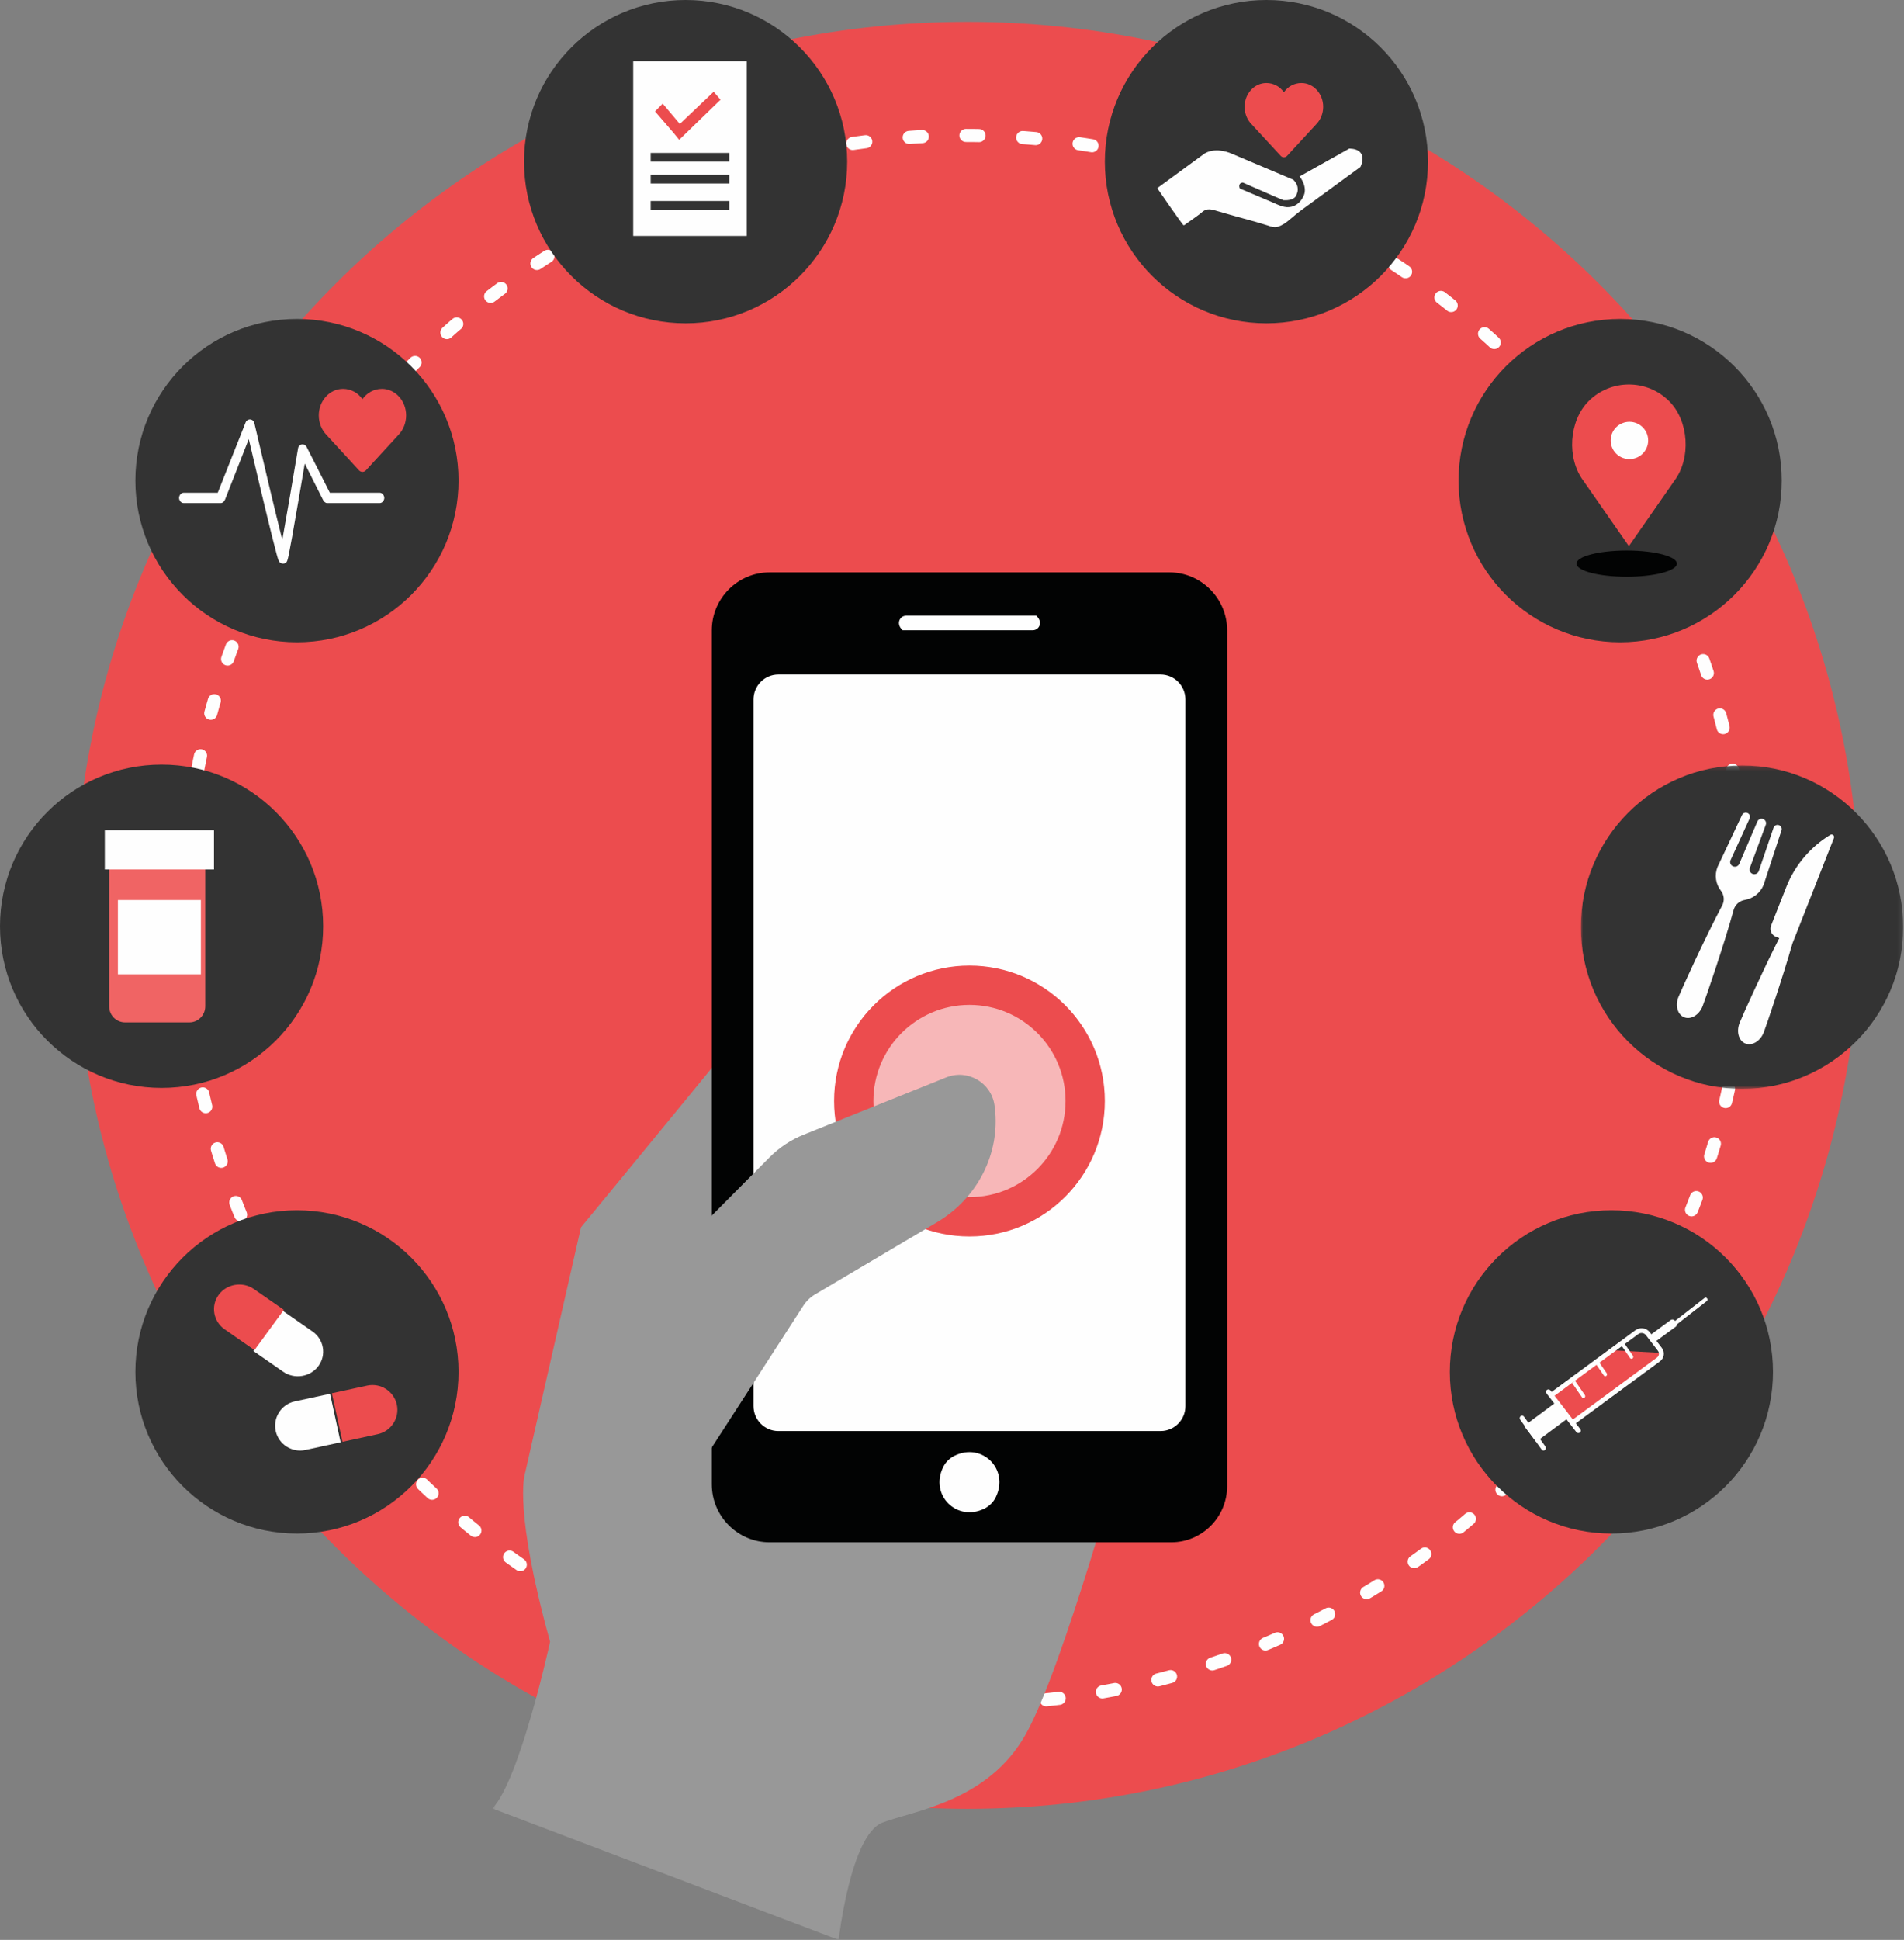 <svg xmlns="http://www.w3.org/2000/svg" xmlns:xlink="http://www.w3.org/1999/xlink" width="436" height="444" viewBox="0 0 436 444">
    <rect x="0" y="0" width="436" height="444" fill="#808080" stroke="none"/>
    <defs>
        <path id="zcf0ul5a7a" d="M0.751 0.689L145.975 0.689 145.975 228 0.751 228z"/>
        <path id="3096qn9n2c" d="M0.005 0.192L73.826 0.192 73.826 74.223 0.005 74.223z"/>
        <path id="1jpogfwn6e" d="M0 444L436 444 436 0 0 0z"/>
    </defs>
    <g fill="none" fill-rule="evenodd">
        <g>
            <g transform="translate(-202 -698) translate(202 698)">
                <path fill="#EC4C4E" d="M426 209.5C426 322.443 334.443 414 221.5 414S17 322.443 17 209.5 108.557 5 221.5 5 426 96.557 426 209.5"/>
                <path stroke="#FEFEFE" stroke-dasharray="3 10" stroke-linecap="round" stroke-linejoin="round" stroke-width="3" d="M400 210.5c0 99.136-80.141 179.5-179 179.5S42 309.636 42 210.5C42 111.365 122.141 31 221 31s179 80.365 179 179.5z"/>
                <g transform="translate(112 216)">
                    <mask id="fkbs0543bb" fill="#fff">
                        <use xlink:href="#zcf0ul5a7a"/>
                    </mask>
                    <path fill="#989898" d="M73.141.69c1.012-.136-52.096 64.206-52.096 64.206L8.148 121.544s-2.53 8.198 5.816 38.222c0 0-6.892 31.59-13.213 38.15L80.05 228s2.7-24.078 10.034-26.853c7.334-2.776 24.103-4.795 32.79-20.185 8.685-15.391 23.1-68.1 23.1-68.1S72.13.825 73.141.69" mask="url(#fkbs0543bb)"/>
                </g>
                <path fill="#FEFEFE" d="M277 347H172V149.594c0-7.507 6.085-13.594 13.59-13.594h77.819c7.506 0 13.591 6.087 13.591 13.594V347z"/>
                <path fill="#020303" d="M265.752 327.539h-87.504c-3.149 0-5.7-2.559-5.7-5.716V160.097c0-3.156 2.551-5.716 5.7-5.716h87.504c3.149 0 5.7 2.56 5.7 5.716v161.726c0 3.157-2.551 5.716-5.7 5.716m-40.274 17.72c-6.363 3.203-12.658-3.09-9.493-9.485.544-1.099 1.448-2.01 2.542-2.558 6.36-3.19 12.65 3.082 9.49 9.482-.542 1.1-1.446 2.01-2.539 2.561m-17.964-204.342h29.765c1.673 1.47.657 3.334-.793 3.334h-29.79c-1.637-1.49-.625-3.334.818-3.334M267.786 131h-91.57c-7.27 0-13.216 5.963-13.216 13.251v195.492c0 7.291 5.95 13.257 13.22 13.257h92c7.029 0 12.78-5.767 12.78-12.815V144.25c0-7.288-5.947-13.251-13.214-13.251"/>
                <path fill="#EC4C4E" d="M253 252c0 17.121-13.878 31-31 31-17.12 0-31-13.879-31-31 0-17.12 13.88-31 31-31 17.122 0 31 13.88 31 31"/>
                <path fill="#F7B7B8" d="M244 252c0 12.15-9.85 22-22 22s-22-9.85-22-22 9.85-22 22-22 22 9.85 22 22"/>
                <path fill="#333" d="M105 314c0 20.435-16.566 37-37 37s-37-16.565-37-37 16.566-37 37-37 37 16.565 37 37M406 314c0 20.435-16.566 37-37 37s-37-16.565-37-37 16.566-37 37-37 37 16.565 37 37M74 212c0 20.435-16.566 37-37 37S0 232.435 0 212s16.566-37 37-37 37 16.565 37 37M105 110c0 20.435-16.566 37-37 37s-37-16.565-37-37 16.566-37 37-37 37 16.565 37 37M194 37c0 20.435-16.566 37-37 37s-37-16.565-37-37 16.566-37 37-37 37 16.565 37 37M327 37c0 20.435-16.566 37-37 37s-37-16.565-37-37 16.566-37 37-37 37 16.565 37 37M408 110c0 20.435-16.566 37-37 37s-37-16.565-37-37 16.566-37 37-37 37 16.565 37 37"/>
                <g transform="translate(362 175)">
                    <mask id="0vb1nrxmkd" fill="#fff">
                        <use xlink:href="#3096qn9n2c"/>
                    </mask>
                    <path fill="#333" d="M73.826 37.207c0 20.444-16.526 37.016-36.91 37.016C16.53 74.223.004 57.651.004 37.207.005 16.764 16.53.192 36.915.192c20.385 0 36.911 16.572 36.911 37.015" mask="url(#0vb1nrxmkd)"/>
                </g>
                <path fill="#F06464" d="M43.36 234H28.64c-2.01 0-3.64-1.638-3.64-3.658V198h22v32.342c0 2.02-1.63 3.658-3.64 3.658"/>
                <mask id="wkmk1m2vif" fill="#fff">
                    <use xlink:href="#1jpogfwn6e"/>
                </mask>
                <path fill="#FEFEFE" d="M24 199L49 199 49 190 24 190zM27 223L46 223 46 206 27 206zM64.804 129c-.096 0-.192-.013-.285-.04-.635-.181-.756-.623-1.16-2.085-.223-.817-.533-2.008-.918-3.542-.647-2.573-1.519-6.152-2.591-10.638-1.1-4.598-2.19-9.227-2.886-12.198l-5.43 13.834c-.158.396-.541.81-.968.81h-8.527c-.574 0-1.039-.608-1.039-1.182 0-.573.465-1.182 1.04-1.182h7.82l6.394-16.116c.168-.422.588-.692 1.045-.658.453.033.832.356.935.797 2.012 8.636 4.856 20.635 6.41 26.775.944-5.199 2.5-14.34 3.614-21.004.073-.443.424-.788.868-.855.443-.068.882.165 1.085.566l5.326 10.495H86.96c.574 0 1.039.609 1.039 1.182 0 .574-.465 1.183-1.04 1.183H74.899c-.391 0-.75-.375-.927-.724l-4.185-8.315c-.405 2.406-.997 5.863-1.597 9.345-2.213 12.857-2.312 12.937-2.642 13.266-.198.198-.469.286-.743.286" mask="url(#wkmk1m2vif)"/>
                <path fill="#EC4C4E" d="M83 108c-.299 0-.59-.125-.797-.355l-7.44-8.105C73.644 98.392 73 96.77 73 95.085 73 91.73 75.484 89 78.537 89c1.85 0 3.463.92 4.463 2.362 1-1.442 2.614-2.361 4.463-2.361C90.516 89 93 91.73 93 95.085c0 1.679-.638 3.297-1.752 4.443l-7.446 8.113c-.118.133-.27.237-.446.298-.117.042-.236.061-.355.061" mask="url(#wkmk1m2vif)"/>
                <path fill="#FEFEFE" d="M67.492 320.753c-3.066.665-5.029 3.711-4.362 6.768.667 3.057 3.722 5.014 6.787 4.35L78 330.116 75.575 319l-8.083 1.753z" mask="url(#wkmk1m2vif)"/>
                <path fill="#EC4C4E" d="M90.87 321.48c-.667-3.058-3.722-5.015-6.787-4.35L76 318.884 78.425 330l8.083-1.754c3.066-.664 5.029-3.71 4.362-6.767" mask="url(#wkmk1m2vif)"/>
                <path fill="#FEFEFE" d="M64.842 313.955c2.595 1.805 6.234 1.211 8.086-1.317 1.851-2.53 1.244-6.076-1.351-7.88L64.734 300 58 309.197l6.842 4.758z" mask="url(#wkmk1m2vif)"/>
                <path fill="#EC4C4E" d="M50.072 296.362c-1.852 2.53-1.243 6.075 1.352 7.88L58.266 309 65 299.802l-6.842-4.757c-2.595-1.805-6.234-1.212-8.086 1.317" mask="url(#wkmk1m2vif)"/>
                <path fill="#FEFEFE" d="M145 54L171 54 171 14 145 14z" mask="url(#wkmk1m2vif)"/>
                <path fill="#333" d="M149 37L167 37 167 35 149 35zM149 42L167 42 167 40 149 40zM149 48L167 48 167 46 149 46z" mask="url(#wkmk1m2vif)"/>
                <path fill="#EC4C4E" d="M163.422 21L155.675 28.367 151.751 23.709 150 25.496 154.306 30.494 154.305 30.495 155.525 32 165 22.816zM294 36c-.269 0-.532-.113-.717-.317l-6.695-7.254c-1.01-1.026-1.588-2.477-1.588-3.985 0-3.003 2.235-5.444 4.983-5.444 1.665 0 3.117.823 4.018 2.113.9-1.29 2.352-2.113 4.016-2.113 2.748 0 4.983 2.442 4.983 5.444 0 1.502-.575 2.95-1.577 3.976l-6.7 7.258c-.107.12-.244.212-.403.268-.104.036-.213.054-.32.054" mask="url(#wkmk1m2vif)"/>
                <path fill="#FEFEFE" d="M265 43.071s5.815 8.463 6.037 8.493c.163.022.497-.288.619-.369.44-.296.87-.605 1.3-.914.594-.426 1.184-.857 1.773-1.29.428-.315.79-.735 1.294-.93.676-.26 1.343-.157 2.019.038.41.12.821.237 1.233.356l3.12.899c1.747.503 3.508.961 5.256 1.459.884.252 1.763.519 2.64.796.767.245 1.466.54 2.286.306.843-.24 1.753-.816 2.4-1.368 1.209-1.03 2.265-1.903 3.543-2.834l6.24-4.557 5.122-3.742c.546-.398 1.091-.797 1.638-1.194 0 0 2.115-4.052-2.533-4.22l-11.388 6.379s2.078 2.523.768 4.743c0 0-1.065 2.365-3.58 2.294 0 0-.843.115-3.146-.993L283.9 43.14s-.555-1.216.706-1.35c0 0 9.221 4.052 9.3 4.025.08-.027 2.633.316 3.054-1.452 0 0 .851-1.598-.817-3.229l-14.093-5.963s-3.437-1.64-6.168-.067L265 43.07zM372.5 108c-3.59 0-6.5-2.91-6.5-6.5s2.91-6.5 6.5-6.5 6.5 2.91 6.5 6.5-2.91 6.5-6.5 6.5z" mask="url(#wkmk1m2vif)"/>
                <path fill="#020303" d="M384 129c0 1.657-5.149 3-11.5 3-6.352 0-11.5-1.343-11.5-3s5.148-3 11.5-3c6.351 0 11.5 1.343 11.5 3" mask="url(#wkmk1m2vif)"/>
                <path fill="#EC4C4E" d="M373.126 105.077c-2.37 0-4.29-1.911-4.29-4.27 0-2.358 1.92-4.269 4.29-4.269s4.292 1.911 4.292 4.269c0 2.359-1.921 4.27-4.292 4.27m9.067-13.29c-5.077-5.05-13.309-5.05-18.385 0-4.575 4.552-5.09 13.12-1.207 18.27L373 125l10.4-14.943c3.882-5.15 3.366-13.718-1.207-18.27" mask="url(#wkmk1m2vif)"/>
                <path fill="#989898" d="M134 307.443l42.213-42.549c2.23-2.247 4.9-4.016 7.842-5.199l32.626-13.104c4.894-1.966 10.312 1.18 11.054 6.383.03.2.056.405.081.612 1.263 10.504-4.065 20.718-13.2 26.125l-27.982 16.561c-1.077.64-1.992 1.518-2.67 2.568L159.307 337" mask="url(#wkmk1m2vif)"/>
                <path fill="#FEFEFE" d="M410.47 215.891l9.49-24.097c.09-.232.023-.497-.168-.658-.193-.16-.466-.181-.68-.05-4.581 2.786-8.12 6.986-10.08 11.962l-3.472 8.815c-.398 1.011.102 2.152 1.117 2.548l.767.3c-3.816 7.475-8.595 18.148-9.096 19.42-.79 2.005-.19 4.114 1.338 4.71 1.529.597 3.407-.543 4.197-2.548.501-1.273 4.282-12.336 6.587-20.402M399.538 205.977c1.89-.32 3.569-1.579 4.32-3.465l4.095-12.47c.156-.476-.09-.99-.563-1.173-.511-.196-1.086.068-1.26.58l-3.4 9.958c-.218.55-.847.819-1.405.604-.558-.216-.832-.836-.614-1.384l3.644-9.86c.192-.52-.072-1.097-.596-1.3-.525-.202-1.118.045-1.336.555l-4.135 9.67c-.22.548-.849.82-1.406.604-.558-.215-.833-.835-.614-1.385l4.383-9.577c.226-.493-.014-1.071-.525-1.268-.472-.184-1.007.028-1.221.481l-5.608 11.887c-.752 1.886-.389 3.932.776 5.433.758.977.87 2.299.29 3.387-3.912 7.319-9.473 19.584-10.016 20.945-.787 1.977-.19 4.056 1.335 4.645 1.524.588 3.398-.536 4.186-2.513.542-1.362 4.933-14.08 7.119-22.064.324-1.186 1.32-2.081 2.55-2.29" mask="url(#wkmk1m2vif)"/>
                <path fill="#EC4C4E" d="M359.62 326L355 319.587 368.362 309 380 309.616 379.555 311.705z" mask="url(#wkmk1m2vif)"/>
                <path fill="#FEFEFE" d="M360.525 326l19.578-14.41c.991-.729 1.192-2.11.447-3.08l-2.754-3.587c-.784-1.02-2.27-1.226-3.313-.459L355 318.804m.672.876l19.484-14.34c.548-.403 1.333-.295 1.744.241l2.755 3.588c.372.485.271 1.18-.225 1.545l-19.577 14.41" mask="url(#wkmk1m2vif)"/>
                <path fill="#FEFEFE" d="M378 305.485l4.567-3.354c.295-.217.718-.159.94.13l.36.467c.22.288.16.701-.134.918L379.166 307" mask="url(#wkmk1m2vif)"/>
                <path fill="#FEFEFE" d="M381.172 304.2l9.14-7.11c.19-.148.46-.109.602.087.143.195.103.476-.085.623l-9.14 7.111c-.19.147-.461.108-.603-.088-.142-.196-.104-.476.086-.623M371.648 307l2.271 3.293c.134.194.098.474-.08.619-.179.145-.434.107-.568-.087L371 307.531M365.648 311l2.271 3.293c.134.194.098.473-.08.619-.179.145-.434.107-.568-.087L365 311.53M360.648 316l2.271 3.293c.134.194.098.473-.08.619-.179.145-.434.107-.568-.088L360 316.531M355.026 318.22l6.86 8.89c.189.244.138.596-.113.779-.251.184-.61.135-.8-.11l-6.86-8.89c-.187-.244-.137-.594.114-.778.25-.184.611-.134.8.11M348.982 324.228l4.91 6.855c.18.252.13.613-.11.802-.239.19-.583.138-.764-.113l-4.91-6.855c-.18-.252-.13-.613.11-.803.24-.189.583-.138.764.114" mask="url(#wkmk1m2vif)"/>
                <path fill="#FEFEFE" d="M349 326.369L356.235 321 359 324.632 351.765 330z" mask="url(#wkmk1m2vif)"/>
            </g>
        </g>
    </g>
</svg>
